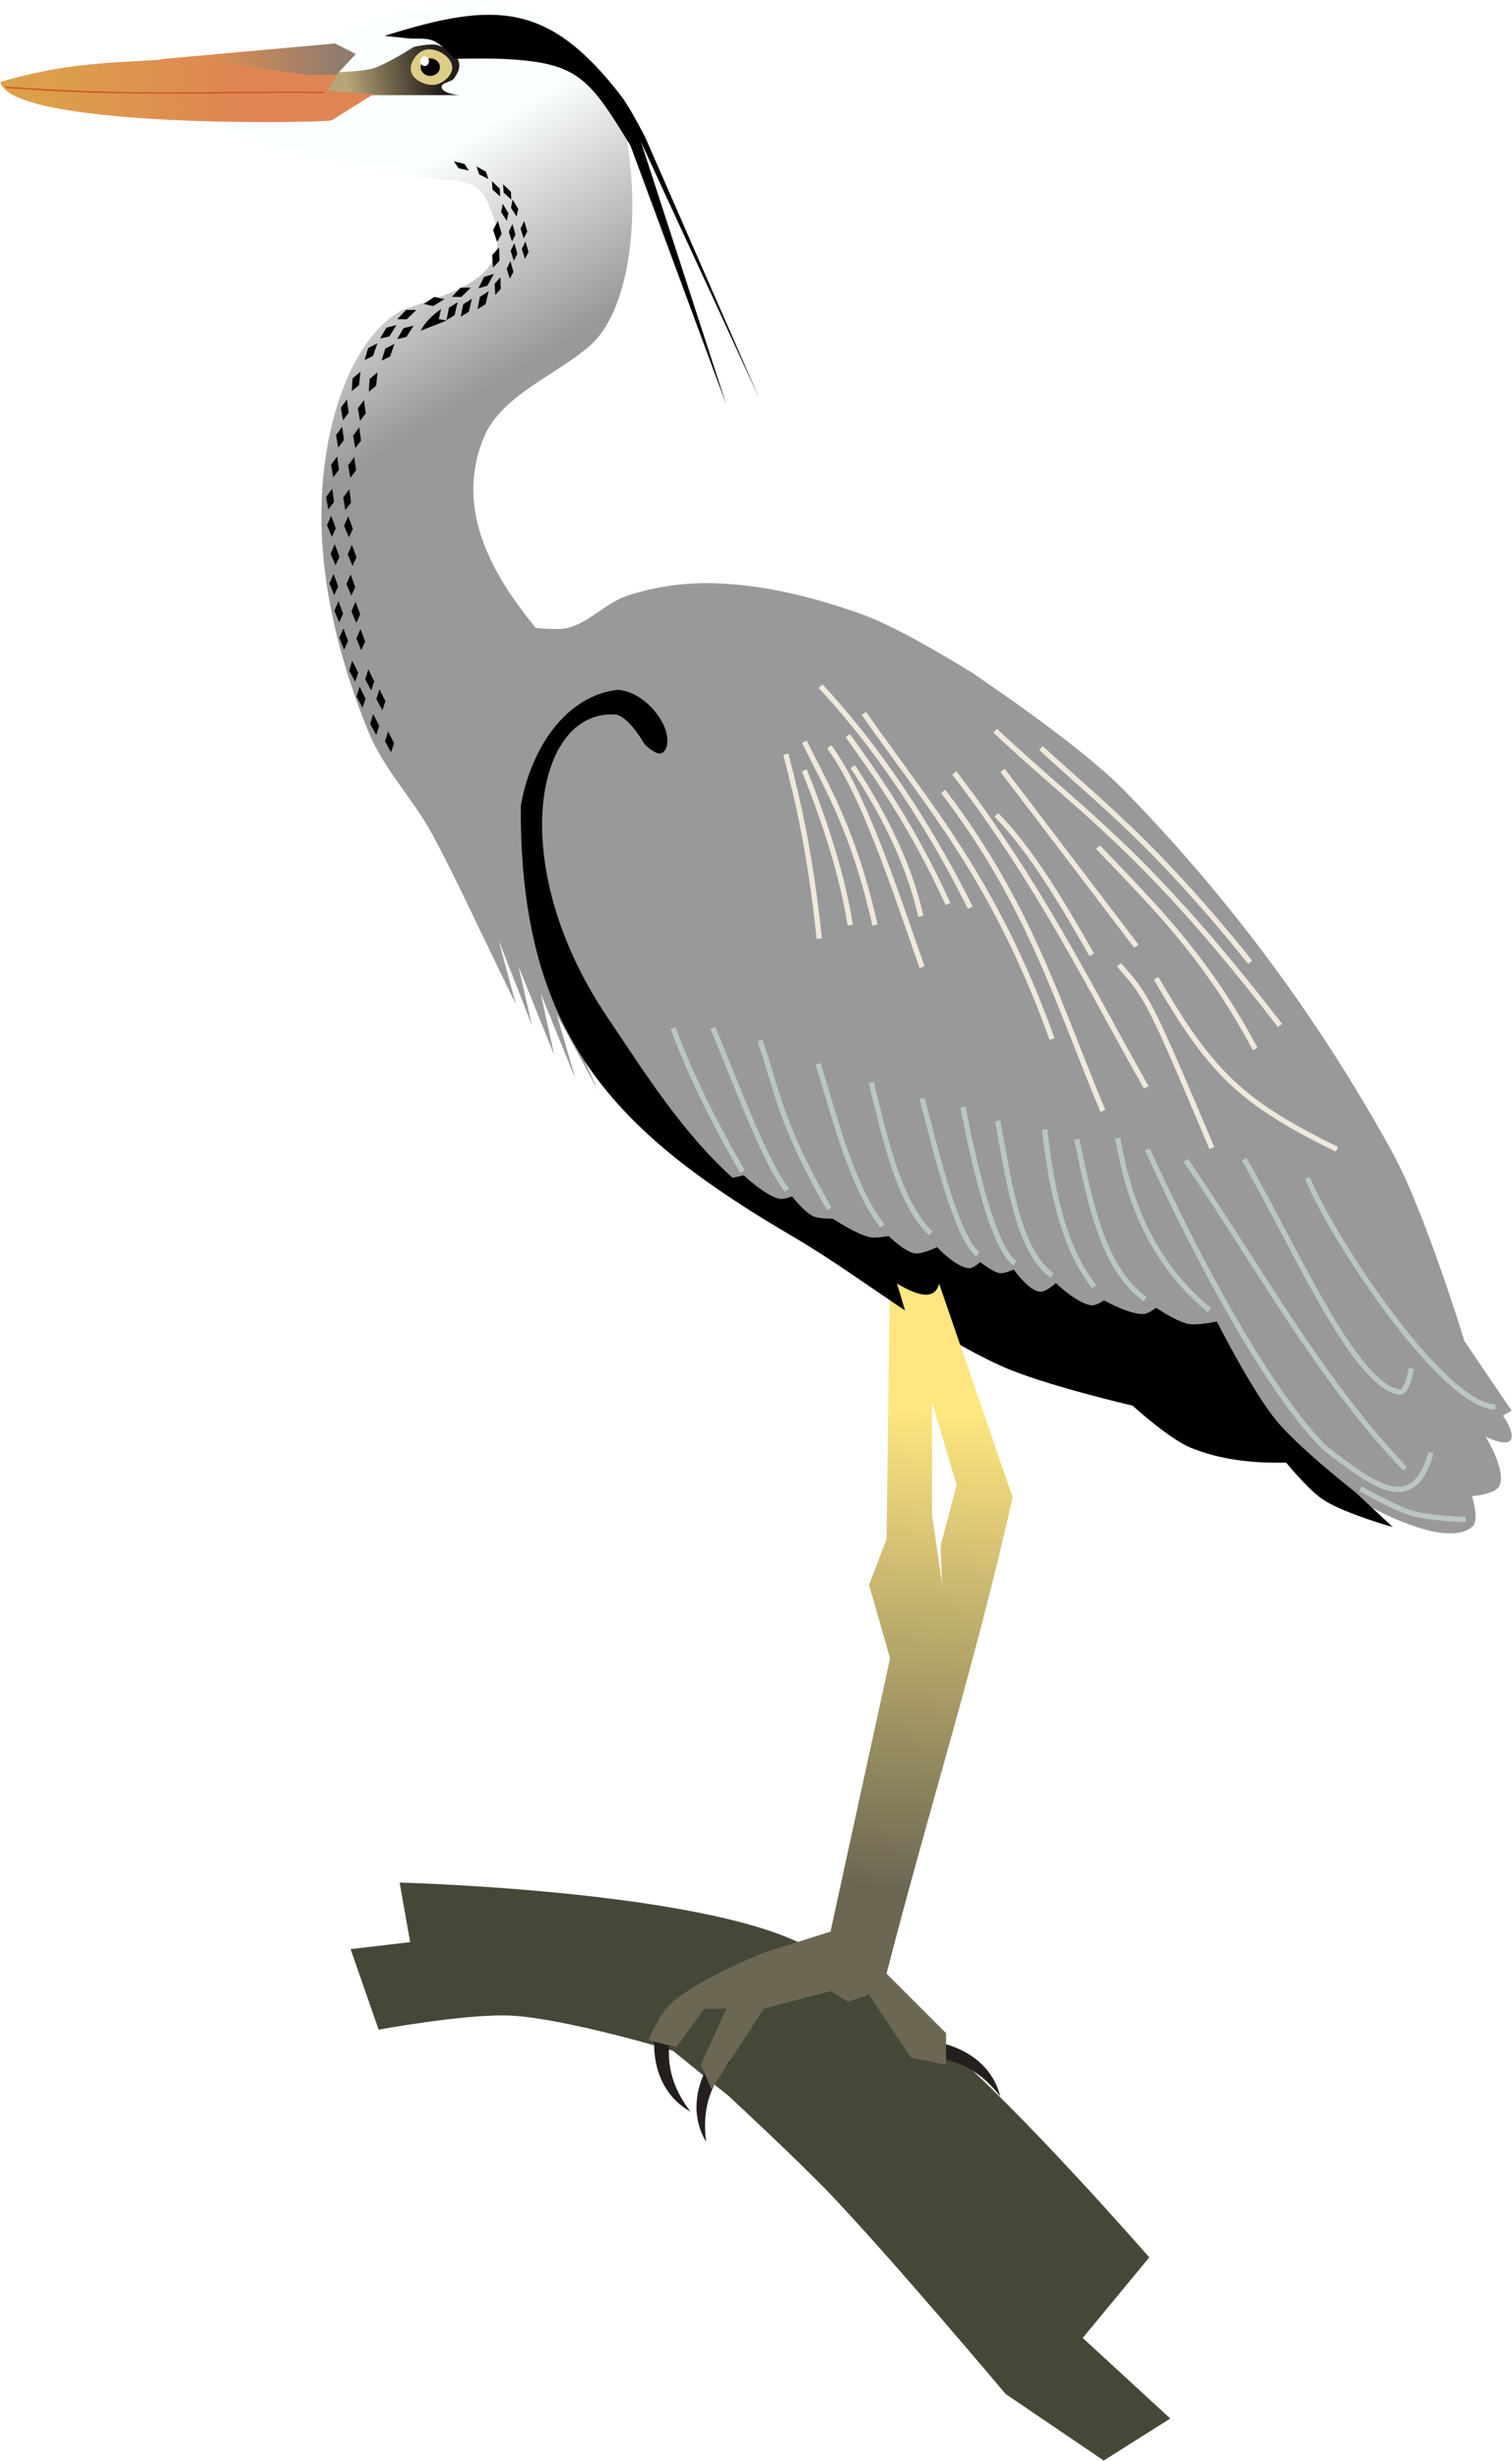 <?xml version="1.0" encoding="UTF-8" standalone="no"?>
<!-- Created with Inkscape (http://www.inkscape.org/) -->

<svg
   xmlns:dc="http://purl.org/dc/elements/1.1/"
   xmlns:cc="http://creativecommons.org/ns#"
   xmlns:rdf="http://www.w3.org/1999/02/22-rdf-syntax-ns#"
   xmlns:svg="http://www.w3.org/2000/svg"
   xmlns="http://www.w3.org/2000/svg"
   xmlns:xlink="http://www.w3.org/1999/xlink"
   xmlns:sodipodi="http://sodipodi.sourceforge.net/DTD/sodipodi-0.dtd"
   xmlns:inkscape="http://www.inkscape.org/namespaces/inkscape"
   width="287.536"
   height="467.949"
   id="svg2"
   version="1.1"
   inkscape:version="0.48.0 r9654"
   sodipodi:docname="Grey Heron.svg">
  <defs
     id="defs4">
    <linearGradient
       id="linearGradient6815"
       inkscape:collect="always">
      <stop
         id="stop6817"
         offset="0"
         style="stop-color:#6c6753;stop-opacity:1;" />
      <stop
         id="stop6819"
         offset="1"
         style="stop-color:#ffe680;stop-opacity:1" />
    </linearGradient>
    <linearGradient
       inkscape:collect="always"
       id="linearGradient6805">
      <stop
         style="stop-color:#6c6753;stop-opacity:1;"
         offset="0"
         id="stop6807" />
      <stop
         style="stop-color:#ffe680;stop-opacity:1"
         offset="1"
         id="stop6809" />
    </linearGradient>
    <linearGradient
       inkscape:collect="always"
       id="linearGradient4755">
      <stop
         style="stop-color:#fbfffe;stop-opacity:1;"
         offset="0"
         id="stop4757" />
      <stop
         style="stop-color:#999999;stop-opacity:1"
         offset="1"
         id="stop4759" />
    </linearGradient>
    <linearGradient
       inkscape:collect="always"
       id="linearGradient3810">
      <stop
         style="stop-color:#b7a577;stop-opacity:1;"
         offset="0"
         id="stop3812" />
      <stop
         style="stop-color:#241f1c;stop-opacity:1"
         offset="1"
         id="stop3814" />
    </linearGradient>
    <linearGradient
       inkscape:collect="always"
       id="linearGradient3784">
      <stop
         style="stop-color:#917c6f;stop-opacity:1;"
         offset="0"
         id="stop3786" />
      <stop
         style="stop-color:#de8e50;stop-opacity:1"
         offset="1"
         id="stop3788" />
    </linearGradient>
    <linearGradient
       inkscape:collect="always"
       id="linearGradient3776">
      <stop
         style="stop-color:#dc9f4a;stop-opacity:1;"
         offset="0"
         id="stop3778" />
      <stop
         style="stop-color:#df8553;stop-opacity:1"
         offset="1"
         id="stop3780" />
    </linearGradient>
    <linearGradient
       inkscape:collect="always"
       xlink:href="#linearGradient3776"
       id="linearGradient3782"
       x1="227.822"
       y1="406.866"
       x2="264.96"
       y2="408.032"
       gradientUnits="userSpaceOnUse" />
    <linearGradient
       inkscape:collect="always"
       xlink:href="#linearGradient3784"
       id="linearGradient3790"
       x1="283.112"
       y1="402.37"
       x2="258.465"
       y2="405.701"
       gradientUnits="userSpaceOnUse" />
    <filter
       inkscape:collect="always"
       id="filter3796"
       x="-0.012"
       width="1.024"
       y="-0.676"
       height="2.351"
       color-interpolation-filters="sRGB">
      <feGaussianBlur
         inkscape:collect="always"
         stdDeviation="0.309"
         id="feGaussianBlur3798" />
    </filter>
    <linearGradient
       inkscape:collect="always"
       xlink:href="#linearGradient3810"
       id="linearGradient3816"
       x1="284.444"
       y1="407.366"
       x2="301.431"
       y2="404.868"
       gradientUnits="userSpaceOnUse" />
    <linearGradient
       inkscape:collect="always"
       xlink:href="#linearGradient4755"
       id="linearGradient4761"
       x1="315.087"
       y1="412.862"
       x2="337.07"
       y2="448.834"
       gradientUnits="userSpaceOnUse" />
    <filter
       inkscape:collect="always"
       id="filter5779"
       x="-1.092"
       width="3.184"
       y="-0.198"
       height="1.396"
       color-interpolation-filters="sRGB">
      <feGaussianBlur
         inkscape:collect="always"
         stdDeviation="2.893"
         id="feGaussianBlur5781" />
    </filter>
    <filter
       inkscape:collect="always"
       id="filter6415"
       x="-0.15"
       width="1.3"
       y="-0.509"
       height="2.019"
       color-interpolation-filters="sRGB">
      <feGaussianBlur
         inkscape:collect="always"
         stdDeviation="1.249"
         id="feGaussianBlur6417" />
    </filter>
    <filter
       inkscape:collect="always"
       id="filter6419"
       color-interpolation-filters="sRGB">
      <feGaussianBlur
         inkscape:collect="always"
         stdDeviation="1.249"
         id="feGaussianBlur6421" />
    </filter>
    <filter
       inkscape:collect="always"
       id="filter6423"
       color-interpolation-filters="sRGB">
      <feGaussianBlur
         inkscape:collect="always"
         stdDeviation="1.249"
         id="feGaussianBlur6425" />
    </filter>
    <filter
       inkscape:collect="always"
       id="filter6427"
       color-interpolation-filters="sRGB">
      <feGaussianBlur
         inkscape:collect="always"
         stdDeviation="1.249"
         id="feGaussianBlur6429" />
    </filter>
    <filter
       inkscape:collect="always"
       id="filter6431"
       color-interpolation-filters="sRGB">
      <feGaussianBlur
         inkscape:collect="always"
         stdDeviation="1.249"
         id="feGaussianBlur6433" />
    </filter>
    <filter
       inkscape:collect="always"
       id="filter6435"
       x="-0.172"
       width="1.344"
       y="-0.092"
       height="1.183"
       color-interpolation-filters="sRGB">
      <feGaussianBlur
         inkscape:collect="always"
         stdDeviation="1.249"
         id="feGaussianBlur6437" />
    </filter>
    <filter
       inkscape:collect="always"
       id="filter6439"
       x="-0.231"
       width="1.463"
       y="-0.099"
       height="1.197"
       color-interpolation-filters="sRGB">
      <feGaussianBlur
         inkscape:collect="always"
         stdDeviation="1.249"
         id="feGaussianBlur6441" />
    </filter>
    <filter
       inkscape:collect="always"
       id="filter6443"
       x="-0.318"
       width="1.637"
       y="-0.1"
       height="1.201"
       color-interpolation-filters="sRGB">
      <feGaussianBlur
         inkscape:collect="always"
         stdDeviation="1.249"
         id="feGaussianBlur6445" />
    </filter>
    <filter
       inkscape:collect="always"
       id="filter6447"
       x="-0.289"
       width="1.579"
       y="-0.102"
       height="1.204"
       color-interpolation-filters="sRGB">
      <feGaussianBlur
         inkscape:collect="always"
         stdDeviation="1.249"
         id="feGaussianBlur6449" />
    </filter>
    <filter
       inkscape:collect="always"
       id="filter6451"
       x="-0.303"
       width="1.606"
       y="-0.101"
       height="1.202"
       color-interpolation-filters="sRGB">
      <feGaussianBlur
         inkscape:collect="always"
         stdDeviation="1.249"
         id="feGaussianBlur6453" />
    </filter>
    <filter
       inkscape:collect="always"
       id="filter6455"
       x="-0.283"
       width="1.566"
       y="-0.101"
       height="1.202"
       color-interpolation-filters="sRGB">
      <feGaussianBlur
         inkscape:collect="always"
         stdDeviation="1.249"
         id="feGaussianBlur6457" />
    </filter>
    <filter
       inkscape:collect="always"
       id="filter6459"
       x="-0.265"
       width="1.531"
       y="-0.104"
       height="1.209"
       color-interpolation-filters="sRGB">
      <feGaussianBlur
         inkscape:collect="always"
         stdDeviation="1.249"
         id="feGaussianBlur6461" />
    </filter>
    <filter
       inkscape:collect="always"
       id="filter6463"
       x="-0.245"
       width="1.49"
       y="-0.097"
       height="1.194"
       color-interpolation-filters="sRGB">
      <feGaussianBlur
         inkscape:collect="always"
         stdDeviation="1.249"
         id="feGaussianBlur6465" />
    </filter>
    <filter
       inkscape:collect="always"
       id="filter6467"
       x="-0.227"
       width="1.455"
       y="-0.094"
       height="1.187"
       color-interpolation-filters="sRGB">
      <feGaussianBlur
         inkscape:collect="always"
         stdDeviation="1.249"
         id="feGaussianBlur6469" />
    </filter>
    <filter
       inkscape:collect="always"
       id="filter6471"
       x="-0.212"
       width="1.424"
       y="-0.097"
       height="1.194"
       color-interpolation-filters="sRGB">
      <feGaussianBlur
         inkscape:collect="always"
         stdDeviation="1.249"
         id="feGaussianBlur6473" />
    </filter>
    <filter
       inkscape:collect="always"
       id="filter6475"
       x="-0.227"
       width="1.455"
       y="-0.11"
       height="1.22"
       color-interpolation-filters="sRGB">
      <feGaussianBlur
         inkscape:collect="always"
         stdDeviation="1.249"
         id="feGaussianBlur6477" />
    </filter>
    <filter
       inkscape:collect="always"
       id="filter6735"
       color-interpolation-filters="sRGB">
      <feGaussianBlur
         inkscape:collect="always"
         stdDeviation="1.231"
         id="feGaussianBlur6737" />
    </filter>
    <filter
       inkscape:collect="always"
       id="filter6739"
       x="-0.116"
       width="1.232"
       y="-0.088"
       height="1.177"
       color-interpolation-filters="sRGB">
      <feGaussianBlur
         inkscape:collect="always"
         stdDeviation="1.231"
         id="feGaussianBlur6741" />
    </filter>
    <filter
       inkscape:collect="always"
       id="filter6743"
       color-interpolation-filters="sRGB">
      <feGaussianBlur
         inkscape:collect="always"
         stdDeviation="1.231"
         id="feGaussianBlur6745" />
    </filter>
    <filter
       inkscape:collect="always"
       id="filter6747"
       color-interpolation-filters="sRGB">
      <feGaussianBlur
         inkscape:collect="always"
         stdDeviation="1.231"
         id="feGaussianBlur6749" />
    </filter>
    <filter
       inkscape:collect="always"
       id="filter6751"
       color-interpolation-filters="sRGB">
      <feGaussianBlur
         inkscape:collect="always"
         stdDeviation="1.231"
         id="feGaussianBlur6753" />
    </filter>
    <filter
       inkscape:collect="always"
       id="filter6755"
       x="-0.167"
       width="1.334"
       y="-0.085"
       height="1.169"
       color-interpolation-filters="sRGB">
      <feGaussianBlur
         inkscape:collect="always"
         stdDeviation="1.231"
         id="feGaussianBlur6757" />
    </filter>
    <filter
       inkscape:collect="always"
       id="filter6759"
       x="-0.163"
       width="1.326"
       y="-0.111"
       height="1.222"
       color-interpolation-filters="sRGB">
      <feGaussianBlur
         inkscape:collect="always"
         stdDeviation="1.231"
         id="feGaussianBlur6761" />
    </filter>
    <filter
       inkscape:collect="always"
       id="filter6763"
       color-interpolation-filters="sRGB">
      <feGaussianBlur
         inkscape:collect="always"
         stdDeviation="1.231"
         id="feGaussianBlur6765" />
    </filter>
    <filter
       inkscape:collect="always"
       id="filter6767"
       color-interpolation-filters="sRGB">
      <feGaussianBlur
         inkscape:collect="always"
         stdDeviation="1.231"
         id="feGaussianBlur6769" />
    </filter>
    <filter
       inkscape:collect="always"
       id="filter6771"
       color-interpolation-filters="sRGB">
      <feGaussianBlur
         inkscape:collect="always"
         stdDeviation="1.231"
         id="feGaussianBlur6773" />
    </filter>
    <filter
       inkscape:collect="always"
       id="filter6775"
       x="-0.104"
       width="1.207"
       y="-0.07"
       height="1.14"
       color-interpolation-filters="sRGB">
      <feGaussianBlur
         inkscape:collect="always"
         stdDeviation="1.231"
         id="feGaussianBlur6777" />
    </filter>
    <filter
       inkscape:collect="always"
       id="filter6779"
       x="-0.155"
       width="1.31"
       y="-0.092"
       height="1.184"
       color-interpolation-filters="sRGB">
      <feGaussianBlur
         inkscape:collect="always"
         stdDeviation="1.231"
         id="feGaussianBlur6781" />
    </filter>
    <filter
       inkscape:collect="always"
       id="filter6783"
       x="-0.228"
       width="1.456"
       y="-0.104"
       height="1.207"
       color-interpolation-filters="sRGB">
      <feGaussianBlur
         inkscape:collect="always"
         stdDeviation="1.231"
         id="feGaussianBlur6785" />
    </filter>
    <filter
       inkscape:collect="always"
       id="filter6787"
       x="-0.167"
       width="1.334"
       y="-0.07"
       height="1.141"
       color-interpolation-filters="sRGB">
      <feGaussianBlur
         inkscape:collect="always"
         stdDeviation="1.231"
         id="feGaussianBlur6789" />
    </filter>
    <filter
       inkscape:collect="always"
       id="filter6791"
       x="-0.22"
       width="1.44"
       y="-0.085"
       height="1.169"
       color-interpolation-filters="sRGB">
      <feGaussianBlur
         inkscape:collect="always"
         stdDeviation="1.231"
         id="feGaussianBlur6793" />
    </filter>
    <filter
       inkscape:collect="always"
       id="filter6795"
       x="-0.339"
       width="1.678"
       y="-0.1"
       height="1.201"
       color-interpolation-filters="sRGB">
      <feGaussianBlur
         inkscape:collect="always"
         stdDeviation="1.231"
         id="feGaussianBlur6797" />
    </filter>
    <linearGradient
       inkscape:collect="always"
       xlink:href="#linearGradient6805"
       id="linearGradient6811"
       x1="385.033"
       y1="749.932"
       x2="393.026"
       y2="659.336"
       gradientUnits="userSpaceOnUse" />
    <linearGradient
       inkscape:collect="always"
       xlink:href="#linearGradient6815"
       id="linearGradient6813"
       x1="385.033"
       y1="749.932"
       x2="393.026"
       y2="659.336"
       gradientUnits="userSpaceOnUse" />
    <linearGradient
       inkscape:collect="always"
       xlink:href="#linearGradient6805"
       id="linearGradient6963"
       gradientUnits="userSpaceOnUse"
       x1="385.033"
       y1="749.932"
       x2="393.026"
       y2="659.336" />
    <linearGradient
       inkscape:collect="always"
       xlink:href="#linearGradient4755"
       id="linearGradient6965"
       gradientUnits="userSpaceOnUse"
       x1="315.087"
       y1="412.862"
       x2="337.07"
       y2="448.834" />
    <linearGradient
       inkscape:collect="always"
       xlink:href="#linearGradient3810"
       id="linearGradient6967"
       gradientUnits="userSpaceOnUse"
       x1="284.444"
       y1="407.366"
       x2="301.431"
       y2="404.868" />
    <linearGradient
       inkscape:collect="always"
       xlink:href="#linearGradient3784"
       id="linearGradient6969"
       gradientUnits="userSpaceOnUse"
       x1="283.112"
       y1="402.37"
       x2="258.465"
       y2="405.701" />
    <linearGradient
       inkscape:collect="always"
       xlink:href="#linearGradient3776"
       id="linearGradient6971"
       gradientUnits="userSpaceOnUse"
       x1="227.822"
       y1="406.866"
       x2="264.96"
       y2="408.032" />
    <linearGradient
       inkscape:collect="always"
       xlink:href="#linearGradient6815"
       id="linearGradient6973"
       gradientUnits="userSpaceOnUse"
       x1="385.033"
       y1="749.932"
       x2="393.026"
       y2="659.336" />
  </defs>
  <sodipodi:namedview
     id="base"
     pagecolor="#ffffff"
     bordercolor="#666666"
     borderopacity="1.0"
     inkscape:pageopacity="0.0"
     inkscape:pageshadow="2"
     inkscape:zoom="0.8048275"
     inkscape:cx="178.80628"
     inkscape:cy="161.88325"
     inkscape:document-units="px"
     inkscape:current-layer="layer1"
     showgrid="false"
     inkscape:window-width="1366"
     inkscape:window-height="718"
     inkscape:window-x="-8"
     inkscape:window-y="-8"
     inkscape:window-maximized="1"
     fit-margin-top="0"
     fit-margin-left="0"
     fit-margin-right="0"
     fit-margin-bottom="0" />
  <g
     inkscape:label="Layer 1"
     inkscape:groupmode="layer"
     id="layer1"
     transform="translate(-210.832,-421.09)">
    <g
       id="g6859"
       transform="translate(-7.605,29.82)"
       inkscape:export-filename="C:\Users\mr mahes\Desktop\Grey Heron.png"
       inkscape:export-xdpi="313.00394"
       inkscape:export-ydpi="313.00394">
      <path
         sodipodi:nodetypes="csscccccsccscccc"
         inkscape:connector-curvature="0"
         id="path6803"
         d="m 294.437,749.266 c 0,0 49.787,1.274 72.61,9.992 11.506,4.395 21.202,12.739 30.643,20.651 14.443,12.104 39.303,40.635 39.303,40.635 l -12.657,15.321 16.654,15.321 -12.657,7.994 -18.652,-12.657 c 0,0 -21.69,-25.784 -33.307,-37.97 -6.176,-6.479 -19.318,-18.652 -19.318,-18.652 l -10.658,-8.66 c 0,0 -20.205,-6.091 -30.643,-6.661 -8.472,-0.463 -25.314,2.665 -25.314,2.665 l -5.329,-15.321 11.324,-1.332 z"
         style="fill:#454837;stroke:#000000;stroke-width:0;stroke-linecap:butt;stroke-linejoin:miter;stroke-miterlimit:4;stroke-opacity:1;stroke-dasharray:none" />
      <path
         sodipodi:nodetypes="cccc"
         inkscape:connector-curvature="0"
         id="path6821"
         d="m 342.915,778.219 c -0.501,5.073 1.068,11.408 6.83,14.602 -3.527,-4.594 -5.026,-9.695 -3.533,-15.544 z"
         style="fill:#241f1c;stroke:#000000;stroke-width:0;stroke-linecap:butt;stroke-linejoin:miter;stroke-miterlimit:4;stroke-opacity:1;stroke-dasharray:none" />
      <path
         sodipodi:nodetypes="cccc"
         inkscape:connector-curvature="0"
         id="path6821-3"
         d="m 354.11,782.5 c -2.971,4.142 -4.779,10.414 -1.386,16.061 -0.757,-5.742 0.495,-10.909 4.713,-15.228 z"
         style="fill:#241f1c;stroke:#000000;stroke-width:0;stroke-linecap:butt;stroke-linejoin:miter;stroke-miterlimit:4;stroke-opacity:1;stroke-dasharray:none" />
      <path
         sodipodi:nodetypes="cccc"
         inkscape:connector-curvature="0"
         id="path6821-35"
         d="m 396.319,779.562 c 5.03,0.829 10.743,3.984 12.337,10.377 -3.525,-4.595 -8.064,-7.364 -14.1,-7.436 z"
         style="fill:#241f1c;stroke:#000000;stroke-width:0;stroke-linecap:butt;stroke-linejoin:miter;stroke-miterlimit:4;stroke-opacity:1;stroke-dasharray:none" />
      <path
         sodipodi:nodetypes="ccccccccsccccccc"
         inkscape:connector-curvature="0"
         id="path6801"
         d="m 395.691,633.356 0,45.964 3.331,23.315 -13.323,59.287 -26.646,11.324 -6.661,0 -5.329,7.328 -5.329,-1.332 c 0,0 2.109,-4.862 3.963,-6.661 4.93,-4.782 18.019,-9.992 18.019,-9.992 l 12.657,-3.997 11.324,-51.959 -3.997,-13.989 3.331,-8.66 0.666,-51.959 z"
         style="fill:url(#linearGradient6963);fill-opacity:1;stroke:#000000;stroke-width:0;stroke-linecap:butt;stroke-linejoin:miter;stroke-miterlimit:4;stroke-opacity:1;stroke-dasharray:none" />
      <path
         sodipodi:nodetypes="csssccccsssscsscccscscscccccccccccccccsscccccc"
         inkscape:connector-curvature="0"
         id="path4753"
         d="m 280.267,399.506 c 0,0 4.542,-2.898 7.066,-3.768 7.686,-2.653 15.935,-5.075 24.023,-4.239 5.046,0.521 10.112,2.556 14.131,5.652 4.801,3.699 10.834,14.602 10.834,14.602 4.383,16.355 2.766,37.715 -5.652,45.22 -6.475,5.636 -15.75,8.909 -19.784,16.486 -6.501,14.147 1.161,27.099 9.421,37.212 0,0 4.145,0.501 6.123,0 4.154,-1.053 7.233,-4.787 11.305,-6.123 5.422,-1.78 11.255,-2.57 16.957,-2.355 9.632,0.363 19.215,2.798 28.262,6.123 7.186,2.642 20.255,10.834 20.255,10.834 0,0 20.263,13.511 28.733,22.139 20.129,20.504 37.535,44.044 51.343,69.242 6.138,11.201 13.66,35.799 13.66,35.799 l 8.95,13.189 -1.649,0.942 c 0,0 2.487,3.472 1.413,4.71 -1.04,1.2 -4.71,-0.707 -4.71,-0.707 0,0 4.085,6.527 2.591,9.421 -0.843,1.633 -5.181,1.884 -5.181,1.884 0,0 1.525,4.652 0,5.888 -5.299,4.295 -20.019,-4.239 -20.019,-4.239 l -54.64,-35.563 -62.412,-21.668 -12.482,-9.656 -24.494,-29.44 7.772,17.428 -7.772,-14.367 3.533,12.247 -6.595,-16.251 2.591,11.776 -6.83,-16.957 2.591,11.305 -6.359,-16.251 3.297,12.247 -7.066,-14.602 c 0,0 -5.836,-12.399 -9.185,-18.37 -3.623,-6.46 -8.982,-11.982 -11.776,-18.841 -5.274,-12.949 -8.935,-26.998 -8.95,-40.98 -0.018,-19.425 6.858,-34.955 15.544,-39.332 13.2,-4.349 22.601,-7.439 15.544,-21.432 -2.544,-4.001 -7.488,-2.89 -11.069,-3.533 -14.786,-2.89 -32.608,-4.447 -43.571,-12.011 z"
         style="fill:url(#linearGradient6965);fill-opacity:1;stroke:#000000;stroke-width:0;stroke-linecap:butt;stroke-linejoin:miter;stroke-miterlimit:4;stroke-opacity:1;stroke-dasharray:none" />
      <path
         sodipodi:nodetypes="cscccscccc"
         inkscape:connector-curvature="0"
         id="path3800"
         d="m 281.114,405.035 c 0,0 6.149,-0.046 8.493,-0.833 2.684,-0.901 7.494,-3.997 7.494,-3.997 0,0 3.169,-0.778 4.663,-0.333 3.347,1.316 5.348,3.224 2.998,6.328 -0.579,0.759 -2.426,0.715 -2.332,1.665 0.12,1.212 3.331,1.499 3.331,1.499 l -20.984,0 -6.995,-0.167 z"
         style="fill:url(#linearGradient6967);fill-opacity:1;stroke:#000000;stroke-width:0;stroke-linecap:butt;stroke-linejoin:miter;stroke-miterlimit:4;stroke-opacity:1;stroke-dasharray:none" />
      <path
         sodipodi:nodetypes="cccccc"
         inkscape:connector-curvature="0"
         id="path3000"
         d="m 248.806,402.537 33.307,-2.998 3.997,1.998 -4.663,4.996 -16.654,-1.332 z"
         style="fill:url(#linearGradient6969);fill-opacity:1;stroke:#000000;stroke-width:0;stroke-linecap:butt;stroke-linejoin:miter;stroke-miterlimit:4;stroke-opacity:1;stroke-dasharray:none" />
      <path
         sodipodi:nodetypes="cccccccc"
         inkscape:connector-curvature="0"
         id="path2996"
         d="m 218.496,406.866 c 14.682,-4.357 24.145,-3.495 35.639,-4.663 l 22.649,3.331 5.662,0 -1.665,2.998 8.66,0.666 -7.994,4.996 c -6.376,0.602 -60.988,1.146 -62.951,-7.328 z"
         style="fill:url(#linearGradient6971);fill-opacity:1;stroke:#000000;stroke-width:0;stroke-linecap:butt;stroke-linejoin:miter;stroke-miterlimit:4;stroke-opacity:1;stroke-dasharray:none" />
      <path
         sodipodi:nodetypes="cc"
         inkscape:connector-curvature="0"
         id="path2998"
         d="m 219.495,407.866 c 24.806,1.866 40.575,0.72 60.619,0.999"
         style="fill:none;stroke:#cc5422;stroke-width:0.25;stroke-linecap:butt;stroke-linejoin:miter;stroke-miterlimit:4;stroke-opacity:1;stroke-dasharray:none;filter:url(#filter3796)" />
      <path
         sodipodi:nodetypes="sssss"
         inkscape:connector-curvature="0"
         id="path3002"
         d="m 296.602,404.868 c -0.4,-1.63 1.188,-3.823 2.831,-4.163 1.93,-0.4 4.73,1.211 4.996,3.164 0.212,1.558 -1.615,3.229 -3.164,3.497 -1.737,0.301 -4.242,-0.786 -4.663,-2.498 z"
         style="fill:#decd87;stroke:#000000;stroke-width:0;stroke-linecap:butt;stroke-linejoin:miter;stroke-miterlimit:4;stroke-opacity:1;stroke-dasharray:none" />
      <path
         sodipodi:open="true"
         sodipodi:end="7.5111276"
         sodipodi:start="1.2876467"
         d="m 300.777,405.634 c -0.971,0.257 -1.988,-0.251 -2.271,-1.134 -0.283,-0.883 0.276,-1.807 1.247,-2.064 0.971,-0.257 1.988,0.251 2.271,1.134 0.271,0.846 -0.23,1.737 -1.143,2.034"
         sodipodi:ry="1.6653656"
         sodipodi:rx="1.8319021"
         sodipodi:cy="404.03534"
         sodipodi:cx="300.26541"
         id="path3004"
         style="fill:#000000;fill-opacity:1;fill-rule:nonzero;stroke:#8ff770;stroke-width:0;stroke-miterlimit:4;stroke-opacity:1;stroke-dasharray:none;stroke-dashoffset:0"
         sodipodi:type="arc" />
      <path
         transform="matrix(0.769,0,0,0.917,85.38,49.357)"
         sodipodi:open="true"
         sodipodi:end="7.5111276"
         sodipodi:start="1.2876467"
         d="m 278.335,386.509 c -0.574,0.154 -1.175,-0.15 -1.342,-0.68 -0.167,-0.53 0.163,-1.084 0.737,-1.239 0.574,-0.154 1.175,0.15 1.342,0.68 0.16,0.508 -0.136,1.042 -0.675,1.22"
         sodipodi:ry="0.99921936"
         sodipodi:rx="1.0824876"
         sodipodi:cy="385.5498"
         sodipodi:cx="278.03278"
         id="path3006"
         style="fill:#ffffff;fill-opacity:1;fill-rule:nonzero;stroke:#8ff770;stroke-width:0;stroke-miterlimit:4;stroke-opacity:1;stroke-dasharray:none;stroke-dashoffset:0"
         sodipodi:type="arc" />
      <path
         sodipodi:nodetypes="cccccccccssc"
         inkscape:connector-curvature="0"
         id="path3818"
         d="m 291.572,398.092 c 21.064,-6.645 31.207,-6.422 44.984,11.423 1.835,2.427 4.593,7.89 4.593,7.89 l 21.668,49.577 -22.492,-48.752 16.251,50.048 -18.253,-49.341 c -8.092,-13.17 -10.038,-15.852 -24.847,-16.486 -2.863,-0.111 -8.596,0 -8.596,0 0,0 -2.389,-2.729 -4.004,-3.415 -1.488,-0.632 -3.219,-0.308 -4.828,-0.471 -1.492,-0.151 -4.475,-0.471 -4.475,-0.471 z"
         style="fill:#000000;stroke:#000000;stroke-width:0;stroke-linecap:butt;stroke-linejoin:miter;stroke-miterlimit:4;stroke-opacity:1;stroke-dasharray:none" />
      <path
         sodipodi:nodetypes="ccccc"
         inkscape:connector-curvature="0"
         id="path3820"
         d="m 302.309,450.031 -0.431,1.944 1.507,0.243 -4.952,1.944 c 0.961,-1.811 2.32,-2.99 3.876,-4.131 z"
         style="fill:#000000;stroke:#000000;stroke-width:0;stroke-linecap:butt;stroke-linejoin:miter;stroke-miterlimit:4;stroke-opacity:1;stroke-dasharray:none" />
      <path
         sodipodi:nodetypes="ccccc"
         inkscape:connector-curvature="0"
         id="path3822"
         d="m 303.819,449.789 1.649,-1.06 -0.589,2.473 -1.531,0.942 z"
         style="fill:#000000;stroke:#000000;stroke-width:0;stroke-linecap:butt;stroke-linejoin:miter;stroke-miterlimit:4;stroke-opacity:1;stroke-dasharray:none" />
      <path
         sodipodi:nodetypes="ccccc"
         inkscape:connector-curvature="0"
         id="path3822-1"
         d="m 306.527,449.141 1.649,-1.06 -0.589,2.473 -1.531,0.942 z"
         style="fill:#000000;stroke:#000000;stroke-width:0;stroke-linecap:butt;stroke-linejoin:miter;stroke-miterlimit:4;stroke-opacity:1;stroke-dasharray:none" />
      <path
         sodipodi:nodetypes="ccccc"
         inkscape:connector-curvature="0"
         id="path3822-4"
         d="m 309.707,447.728 1.649,-1.06 -0.589,2.473 -1.531,0.942 z"
         style="fill:#000000;stroke:#000000;stroke-width:0;stroke-linecap:butt;stroke-linejoin:miter;stroke-miterlimit:4;stroke-opacity:1;stroke-dasharray:none" />
      <path
         sodipodi:nodetypes="ccccc"
         inkscape:connector-curvature="0"
         id="path3822-43"
         d="m 312.503,445.252 1.095,-1.273 0.059,2.23 -1.026,1.146 z"
         style="fill:#000000;stroke:#000000;stroke-width:0;stroke-linecap:butt;stroke-linejoin:miter;stroke-miterlimit:4;stroke-opacity:1;stroke-dasharray:none" />
      <path
         sodipodi:nodetypes="ccccc"
         inkscape:connector-curvature="0"
         id="path3822-43-0"
         d="m 314.801,442.375 0.703,-1.436 0.569,2.008 -0.669,1.303 z"
         style="fill:#000000;stroke:#000000;stroke-width:0;stroke-linecap:butt;stroke-linejoin:miter;stroke-miterlimit:4;stroke-opacity:1;stroke-dasharray:none" />
      <path
         sodipodi:nodetypes="ccccc"
         inkscape:connector-curvature="0"
         id="path3822-43-0-6"
         d="m 315.548,438.971 0.703,-1.436 0.569,2.008 -0.669,1.303 z"
         style="fill:#000000;stroke:#000000;stroke-width:0;stroke-linecap:butt;stroke-linejoin:miter;stroke-miterlimit:4;stroke-opacity:1;stroke-dasharray:none" />
      <path
         sodipodi:nodetypes="ccccc"
         inkscape:connector-curvature="0"
         id="path3822-43-0-63"
         d="m 315.194,435.32 0.703,-1.436 0.569,2.008 -0.669,1.303 z"
         style="fill:#000000;stroke:#000000;stroke-width:0;stroke-linecap:butt;stroke-linejoin:miter;stroke-miterlimit:4;stroke-opacity:1;stroke-dasharray:none" />
      <path
         sodipodi:nodetypes="ccccc"
         inkscape:connector-curvature="0"
         id="path3822-43-0-3"
         d="m 313.746,431.606 0.307,-1.569 1.069,1.792 -0.309,1.432 z"
         style="fill:#000000;stroke:#000000;stroke-width:0;stroke-linecap:butt;stroke-linejoin:miter;stroke-miterlimit:4;stroke-opacity:1;stroke-dasharray:none" />
      <path
         sodipodi:nodetypes="ccccc"
         inkscape:connector-curvature="0"
         id="path3822-43-0-3-7"
         d="m 312.093,427.315 -0.109,-1.595 1.496,1.454 0.072,1.463 z"
         style="fill:#000000;stroke:#000000;stroke-width:0;stroke-linecap:butt;stroke-linejoin:miter;stroke-miterlimit:4;stroke-opacity:1;stroke-dasharray:none" />
      <path
         sodipodi:nodetypes="ccccc"
         inkscape:connector-curvature="0"
         id="path3822-43-0-3-3"
         d="m 309.56,424.423 -0.518,-1.512 1.822,1.018 0.449,1.394 z"
         style="fill:#000000;stroke:#000000;stroke-width:0;stroke-linecap:butt;stroke-linejoin:miter;stroke-miterlimit:4;stroke-opacity:1;stroke-dasharray:none" />
      <path
         sodipodi:nodetypes="ccccc"
         inkscape:connector-curvature="0"
         id="path3822-43-0-3-7-4"
         d="m 314.213,427.904 -0.109,-1.595 1.496,1.454 0.072,1.463 z"
         style="fill:#000000;stroke:#000000;stroke-width:0;stroke-linecap:butt;stroke-linejoin:miter;stroke-miterlimit:4;stroke-opacity:1;stroke-dasharray:none" />
      <path
         sodipodi:nodetypes="ccccc"
         inkscape:connector-curvature="0"
         id="path3822-43-0-3-6"
         d="m 315.613,430.786 0.307,-1.569 1.069,1.792 -0.309,1.432 z"
         style="fill:#000000;stroke:#000000;stroke-width:0;stroke-linecap:butt;stroke-linejoin:miter;stroke-miterlimit:4;stroke-opacity:1;stroke-dasharray:none" />
      <path
         sodipodi:nodetypes="ccccc"
         inkscape:connector-curvature="0"
         id="path3822-43-0-63-1"
         d="m 317.432,434.731 0.703,-1.436 0.569,2.008 -0.669,1.303 z"
         style="fill:#000000;stroke:#000000;stroke-width:0;stroke-linecap:butt;stroke-linejoin:miter;stroke-miterlimit:4;stroke-opacity:1;stroke-dasharray:none" />
      <path
         sodipodi:nodetypes="ccccc"
         inkscape:connector-curvature="0"
         id="path3822-43-0-6-3"
         d="m 317.667,438.617 0.703,-1.436 0.569,2.008 -0.669,1.303 z"
         style="fill:#000000;stroke:#000000;stroke-width:0;stroke-linecap:butt;stroke-linejoin:miter;stroke-miterlimit:4;stroke-opacity:1;stroke-dasharray:none" />
      <path
         sodipodi:nodetypes="ccccc"
         inkscape:connector-curvature="0"
         id="path3822-1-4"
         d="m 301.034,447.737 1.915,0.416 -2.165,1.332 -1.749,-0.416 z"
         style="fill:#000000;stroke:#000000;stroke-width:0;stroke-linecap:butt;stroke-linejoin:miter;stroke-miterlimit:4;stroke-opacity:1;stroke-dasharray:none" />
      <path
         sodipodi:nodetypes="ccccc"
         inkscape:connector-curvature="0"
         id="path3822-43-0-3-3-3"
         d="m 305.657,423.277 -0.892,-1.326 2.023,0.511 0.794,1.231 z"
         style="fill:#000000;stroke:#000000;stroke-width:0;stroke-linecap:butt;stroke-linejoin:miter;stroke-miterlimit:4;stroke-opacity:1;stroke-dasharray:none" />
      <path
         sodipodi:nodetypes="ccccc"
         inkscape:connector-curvature="0"
         id="path3822-1-4-2"
         d="m 306.021,445.983 1.96,-0.015 -1.819,1.776 -1.797,-0.022 z"
         style="fill:#000000;stroke:#000000;stroke-width:0;stroke-linecap:butt;stroke-linejoin:miter;stroke-miterlimit:4;stroke-opacity:1;stroke-dasharray:none" />
      <path
         sodipodi:nodetypes="ccccc"
         inkscape:connector-curvature="0"
         id="path3822-1-4-7"
         d="m 310.483,443.947 1.867,-0.597 -1.209,2.236 -1.723,0.514 z"
         style="fill:#000000;stroke:#000000;stroke-width:0;stroke-linecap:butt;stroke-linejoin:miter;stroke-miterlimit:4;stroke-opacity:1;stroke-dasharray:none" />
      <path
         sodipodi:nodetypes="ccccc"
         inkscape:connector-curvature="0"
         id="path3822-1-4-7-5"
         d="m 312.032,439.777 1.318,-1.45 0.071,2.541 -1.235,1.306 z"
         style="fill:#000000;stroke:#000000;stroke-width:0;stroke-linecap:butt;stroke-linejoin:miter;stroke-miterlimit:4;stroke-opacity:1;stroke-dasharray:none" />
      <path
         sodipodi:nodetypes="ccccc"
         inkscape:connector-curvature="0"
         id="path3822-1-4-7-5-0"
         d="m 312.209,435.021 0.898,-1.742 0.727,2.436 -0.855,1.581 z"
         style="fill:#000000;stroke:#000000;stroke-width:0;stroke-linecap:butt;stroke-linejoin:miter;stroke-miterlimit:4;stroke-opacity:1;stroke-dasharray:none" />
      <path
         sodipodi:nodetypes="ccccc"
         inkscape:connector-curvature="0"
         id="path3822-1-4-5"
         d="m 295.658,450.222 1.96,-0.015 -1.819,1.776 -1.797,-0.022 z"
         style="fill:#000000;stroke:#000000;stroke-width:0;stroke-linecap:butt;stroke-linejoin:miter;stroke-miterlimit:4;stroke-opacity:1;stroke-dasharray:none" />
      <path
         sodipodi:nodetypes="ccccc"
         inkscape:connector-curvature="0"
         id="path3822-1-4-5-2"
         d="m 291.93,453.567 1.903,-0.467 -1.36,2.148 -1.754,0.394 z"
         style="fill:#000000;stroke:#000000;stroke-width:0;stroke-linecap:butt;stroke-linejoin:miter;stroke-miterlimit:4;stroke-opacity:1;stroke-dasharray:none" />
      <path
         sodipodi:nodetypes="ccccc"
         inkscape:connector-curvature="0"
         id="path3822-1-4-5-2-1"
         d="m 288.458,457.448 1.744,-0.894 -0.827,2.404 -1.615,0.789 z"
         style="fill:#000000;stroke:#000000;stroke-width:0;stroke-linecap:butt;stroke-linejoin:miter;stroke-miterlimit:4;stroke-opacity:1;stroke-dasharray:none" />
      <path
         sodipodi:nodetypes="ccccc"
         inkscape:connector-curvature="0"
         id="path3822-1-4-5-2-1-2"
         d="m 285.484,463.24 1.49,-1.273 -0.248,2.53 -1.389,1.141 z"
         style="fill:#000000;stroke:#000000;stroke-width:0;stroke-linecap:butt;stroke-linejoin:miter;stroke-miterlimit:4;stroke-opacity:1;stroke-dasharray:none" />
      <path
         sodipodi:nodetypes="ccccc"
         inkscape:connector-curvature="0"
         id="path3822-1-4-5-2-1-2-3"
         d="m 283.253,468.821 1.158,-1.582 0.339,2.519 -1.09,1.429 z"
         style="fill:#000000;stroke:#000000;stroke-width:0;stroke-linecap:butt;stroke-linejoin:miter;stroke-miterlimit:4;stroke-opacity:1;stroke-dasharray:none" />
      <path
         sodipodi:nodetypes="ccccc"
         inkscape:connector-curvature="0"
         id="path3822-1-4-5-2-1-2-3-1"
         d="m 282.344,474.008 1.158,-1.582 0.339,2.519 -1.09,1.429 z"
         style="fill:#000000;stroke:#000000;stroke-width:0;stroke-linecap:butt;stroke-linejoin:miter;stroke-miterlimit:4;stroke-opacity:1;stroke-dasharray:none" />
      <path
         sodipodi:nodetypes="ccccc"
         inkscape:connector-curvature="0"
         id="path3822-1-4-5-2-1-2-3-2"
         d="m 281.402,479.66 1.158,-1.582 0.339,2.519 -1.09,1.429 z"
         style="fill:#000000;stroke:#000000;stroke-width:0;stroke-linecap:butt;stroke-linejoin:miter;stroke-miterlimit:4;stroke-opacity:1;stroke-dasharray:none" />
      <path
         sodipodi:nodetypes="ccccc"
         inkscape:connector-curvature="0"
         id="path3822-1-4-5-2-1-2-3-5"
         d="m 280.46,485.783 1.158,-1.582 0.339,2.519 -1.09,1.429 z"
         style="fill:#000000;stroke:#000000;stroke-width:0;stroke-linecap:butt;stroke-linejoin:miter;stroke-miterlimit:4;stroke-opacity:1;stroke-dasharray:none" />
      <path
         sodipodi:nodetypes="ccccc"
         inkscape:connector-curvature="0"
         id="path3822-1-4-5-2-1-2-3-22"
         d="m 280.629,491.138 0.785,-1.796 0.881,2.385 -0.752,1.633 z"
         style="fill:#000000;stroke:#000000;stroke-width:0;stroke-linecap:butt;stroke-linejoin:miter;stroke-miterlimit:4;stroke-opacity:1;stroke-dasharray:none" />
      <path
         sodipodi:nodetypes="ccccc"
         inkscape:connector-curvature="0"
         id="path3822-1-4-5-2-1-2-3-22-7"
         d="m 281.318,496.562 0.785,-1.796 0.881,2.385 -0.752,1.633 z"
         style="fill:#000000;stroke:#000000;stroke-width:0;stroke-linecap:butt;stroke-linejoin:miter;stroke-miterlimit:4;stroke-opacity:1;stroke-dasharray:none" />
      <path
         sodipodi:nodetypes="ccccc"
         inkscape:connector-curvature="0"
         id="path3822-1-4-5-2-1-2-3-22-0"
         d="m 281.083,502.214 0.785,-1.796 0.881,2.385 -0.752,1.633 z"
         style="fill:#000000;stroke:#000000;stroke-width:0;stroke-linecap:butt;stroke-linejoin:miter;stroke-miterlimit:4;stroke-opacity:1;stroke-dasharray:none" />
      <path
         sodipodi:nodetypes="ccccc"
         inkscape:connector-curvature="0"
         id="path3822-1-4-5-2-1-2-3-22-8"
         d="m 282.025,507.396 0.785,-1.796 0.881,2.385 -0.752,1.633 z"
         style="fill:#000000;stroke:#000000;stroke-width:0;stroke-linecap:butt;stroke-linejoin:miter;stroke-miterlimit:4;stroke-opacity:1;stroke-dasharray:none" />
      <path
         sodipodi:nodetypes="ccccc"
         inkscape:connector-curvature="0"
         id="path3822-1-4-5-2-1-2-3-22-72"
         d="m 282.967,512.577 0.785,-1.796 0.881,2.385 -0.752,1.633 z"
         style="fill:#000000;stroke:#000000;stroke-width:0;stroke-linecap:butt;stroke-linejoin:miter;stroke-miterlimit:4;stroke-opacity:1;stroke-dasharray:none" />
      <g
         transform="translate(-4.946,28.498)"
         id="g4574">
        <path
           style="fill:#000000;stroke:#000000;stroke-width:0;stroke-linecap:butt;stroke-linejoin:miter;stroke-miterlimit:4;stroke-opacity:1;stroke-dasharray:none"
           d="m 300.123,425.177 1.903,-0.467 -1.36,2.148 -1.754,0.394 z"
           id="path3822-1-4-5-2-6"
           inkscape:connector-curvature="0"
           sodipodi:nodetypes="ccccc" />
        <path
           style="fill:#000000;stroke:#000000;stroke-width:0;stroke-linecap:butt;stroke-linejoin:miter;stroke-miterlimit:4;stroke-opacity:1;stroke-dasharray:none"
           d="m 296.651,429.058 1.744,-0.894 -0.827,2.404 -1.615,0.789 z"
           id="path3822-1-4-5-2-1-8"
           inkscape:connector-curvature="0"
           sodipodi:nodetypes="ccccc" />
        <path
           style="fill:#000000;stroke:#000000;stroke-width:0;stroke-linecap:butt;stroke-linejoin:miter;stroke-miterlimit:4;stroke-opacity:1;stroke-dasharray:none"
           d="m 293.676,434.85 1.49,-1.273 -0.248,2.53 -1.389,1.141 z"
           id="path3822-1-4-5-2-1-2-6"
           inkscape:connector-curvature="0"
           sodipodi:nodetypes="ccccc" />
        <path
           style="fill:#000000;stroke:#000000;stroke-width:0;stroke-linecap:butt;stroke-linejoin:miter;stroke-miterlimit:4;stroke-opacity:1;stroke-dasharray:none"
           d="m 291.445,440.431 1.158,-1.582 0.339,2.519 -1.09,1.429 z"
           id="path3822-1-4-5-2-1-2-3-0"
           inkscape:connector-curvature="0"
           sodipodi:nodetypes="ccccc" />
        <path
           style="fill:#000000;stroke:#000000;stroke-width:0;stroke-linecap:butt;stroke-linejoin:miter;stroke-miterlimit:4;stroke-opacity:1;stroke-dasharray:none"
           d="m 290.537,445.617 1.158,-1.582 0.339,2.519 -1.09,1.429 z"
           id="path3822-1-4-5-2-1-2-3-1-0"
           inkscape:connector-curvature="0"
           sodipodi:nodetypes="ccccc" />
        <path
           style="fill:#000000;stroke:#000000;stroke-width:0;stroke-linecap:butt;stroke-linejoin:miter;stroke-miterlimit:4;stroke-opacity:1;stroke-dasharray:none"
           d="m 289.595,451.27 1.158,-1.582 0.339,2.519 -1.09,1.429 z"
           id="path3822-1-4-5-2-1-2-3-2-3"
           inkscape:connector-curvature="0"
           sodipodi:nodetypes="ccccc" />
        <path
           style="fill:#000000;stroke:#000000;stroke-width:0;stroke-linecap:butt;stroke-linejoin:miter;stroke-miterlimit:4;stroke-opacity:1;stroke-dasharray:none"
           d="m 288.653,457.393 1.158,-1.582 0.339,2.519 -1.09,1.429 z"
           id="path3822-1-4-5-2-1-2-3-5-9"
           inkscape:connector-curvature="0"
           sodipodi:nodetypes="ccccc" />
        <path
           style="fill:#000000;stroke:#000000;stroke-width:0;stroke-linecap:butt;stroke-linejoin:miter;stroke-miterlimit:4;stroke-opacity:1;stroke-dasharray:none"
           d="m 288.822,462.748 0.785,-1.796 0.881,2.385 -0.752,1.633 z"
           id="path3822-1-4-5-2-1-2-3-22-5"
           inkscape:connector-curvature="0"
           sodipodi:nodetypes="ccccc" />
        <path
           style="fill:#000000;stroke:#000000;stroke-width:0;stroke-linecap:butt;stroke-linejoin:miter;stroke-miterlimit:4;stroke-opacity:1;stroke-dasharray:none"
           d="m 289.511,468.172 0.785,-1.796 0.881,2.385 -0.752,1.633 z"
           id="path3822-1-4-5-2-1-2-3-22-7-0"
           inkscape:connector-curvature="0"
           sodipodi:nodetypes="ccccc" />
        <path
           style="fill:#000000;stroke:#000000;stroke-width:0;stroke-linecap:butt;stroke-linejoin:miter;stroke-miterlimit:4;stroke-opacity:1;stroke-dasharray:none"
           d="m 289.275,473.824 0.785,-1.796 0.881,2.385 -0.752,1.633 z"
           id="path3822-1-4-5-2-1-2-3-22-0-8"
           inkscape:connector-curvature="0"
           sodipodi:nodetypes="ccccc" />
        <path
           style="fill:#000000;stroke:#000000;stroke-width:0;stroke-linecap:butt;stroke-linejoin:miter;stroke-miterlimit:4;stroke-opacity:1;stroke-dasharray:none"
           d="m 290.218,479.006 0.785,-1.796 0.881,2.385 -0.752,1.633 z"
           id="path3822-1-4-5-2-1-2-3-22-8-7"
           inkscape:connector-curvature="0"
           sodipodi:nodetypes="ccccc" />
        <path
           style="fill:#000000;stroke:#000000;stroke-width:0;stroke-linecap:butt;stroke-linejoin:miter;stroke-miterlimit:4;stroke-opacity:1;stroke-dasharray:none"
           d="m 291.16,484.187 0.785,-1.796 0.881,2.385 -0.752,1.633 z"
           id="path3822-1-4-5-2-1-2-3-22-72-2"
           inkscape:connector-curvature="0"
           sodipodi:nodetypes="ccccc" />
      </g>
      <path
         sodipodi:nodetypes="ccccc"
         inkscape:connector-curvature="0"
         id="path3822-1-4-5-2-1-2-3-22-72-5"
         d="m 284.833,518.791 0.585,-1.871 1.134,2.275 -0.57,1.705 z"
         style="fill:#000000;stroke:#000000;stroke-width:0;stroke-linecap:butt;stroke-linejoin:miter;stroke-miterlimit:4;stroke-opacity:1;stroke-dasharray:none" />
      <path
         sodipodi:nodetypes="ccccc"
         inkscape:connector-curvature="0"
         id="path3822-1-4-5-2-1-2-3-22-72-5-2"
         d="m 286.237,523.74 0.585,-1.871 1.134,2.275 -0.57,1.705 z"
         style="fill:#000000;stroke:#000000;stroke-width:0;stroke-linecap:butt;stroke-linejoin:miter;stroke-miterlimit:4;stroke-opacity:1;stroke-dasharray:none" />
      <path
         sodipodi:nodetypes="ccccc"
         inkscape:connector-curvature="0"
         id="path3822-1-4-5-2-1-2-3-22-72-5-7"
         d="m 288.828,528.921 0.585,-1.871 1.134,2.275 -0.57,1.705 z"
         style="fill:#000000;stroke:#000000;stroke-width:0;stroke-linecap:butt;stroke-linejoin:miter;stroke-miterlimit:4;stroke-opacity:1;stroke-dasharray:none" />
      <path
         sodipodi:nodetypes="ccccc"
         inkscape:connector-curvature="0"
         id="path3822-1-4-5-2-1-2-3-22-72-5-8"
         d="m 287.886,520.443 0.585,-1.871 1.134,2.275 -0.57,1.705 z"
         style="fill:#000000;stroke:#000000;stroke-width:0;stroke-linecap:butt;stroke-linejoin:miter;stroke-miterlimit:4;stroke-opacity:1;stroke-dasharray:none" />
      <path
         sodipodi:nodetypes="ccccc"
         inkscape:connector-curvature="0"
         id="path3822-1-4-5-2-1-2-3-22-72-5-9"
         d="m 291.654,532.219 0.585,-1.871 1.134,2.275 -0.57,1.705 z"
         style="fill:#000000;stroke:#000000;stroke-width:0;stroke-linecap:butt;stroke-linejoin:miter;stroke-miterlimit:4;stroke-opacity:1;stroke-dasharray:none" />
      <path
         sodipodi:nodetypes="ccccc"
         inkscape:connector-curvature="0"
         id="path3822-1-4-5-2-1-2-3-22-72-5-75"
         d="m 290.005,524.211 0.585,-1.871 1.134,2.275 -0.57,1.705 z"
         style="fill:#000000;stroke:#000000;stroke-width:0;stroke-linecap:butt;stroke-linejoin:miter;stroke-miterlimit:4;stroke-opacity:1;stroke-dasharray:none" />
      <path
         sodipodi:nodetypes="scccscacsccscscscscscscscscscscscccccss"
         inkscape:connector-curvature="0"
         id="path4681"
         d="m 344.799,529.512 c -1.493,-3.495 -5.154,-6.864 -8.95,-7.066 -10.972,1.358 -16.923,13.071 -18.37,22.139 -0.263,44.633 18.837,62.648 52.756,82.431 13.006,7.793 24.811,17.774 38.625,24.023 7.92,3.583 24.965,7.537 24.965,7.537 0,0 6.858,6.274 11.069,8.008 5.658,2.328 11.946,2.962 18.135,2.826 0,0 4.279,5.241 7.066,7.066 3.951,2.588 13.189,5.181 13.189,5.181 l -7.066,-6.595 c 0,0 -10.77,-8.42 -15.073,-13.66 -4.648,-5.661 -11.305,-18.841 -11.305,-18.841 0,0 -3.637,0.811 -5.417,0.471 -2.242,-0.428 -6.123,-3.062 -6.123,-3.062 0,0 -1.479,1.119 -2.355,1.178 -2.651,0.176 -7.537,-2.591 -7.537,-2.591 0,0 -1.513,1.016 -2.355,0.942 -2.669,-0.234 -6.83,-4.239 -6.83,-4.239 0,0 -1.909,1.773 -3.062,1.649 -2.159,-0.233 -4.946,-4.239 -4.946,-4.239 0,0 -1.702,0.816 -2.591,0.707 -1.43,-0.177 -3.768,-2.12 -3.768,-2.12 0,0 -1.312,1.207 -2.12,1.178 -2.437,-0.088 -6.123,-4.004 -6.123,-4.004 0,0 -2.791,1.409 -4.239,1.178 -1.957,-0.313 -4.946,-3.297 -4.946,-3.297 0,0 -2.376,0.468 -3.533,0.236 -2.581,-0.519 -7.066,-3.533 -7.066,-3.533 0,0 -2.623,0.068 -3.768,-0.471 -1.658,-0.78 -4.004,-3.768 -4.004,-3.768 0,0 -1.569,0.623 -2.355,0.471 -2.672,-0.518 -6.83,-4.475 -6.83,-4.475 l -2.12,0.471 c -9.719,-8.759 -16.771,-20.07 -24.023,-30.853 -19.17,-28.676 -13.607,-58.434 1.884,-57.231 2.553,0.541 5.417,5.652 5.417,5.652 0,0 2.222,2.244 3.297,1.649 1.448,-0.803 1.122,-3.423 0.471,-4.946 z"
         style="fill:#000000;stroke:#000000;stroke-width:0;stroke-linecap:butt;stroke-linejoin:miter;stroke-miterlimit:4;stroke-opacity:1;stroke-dasharray:none" />
      <path
         sodipodi:nodetypes="cccccccccccccccccccc"
         inkscape:connector-curvature="0"
         id="path6799"
         d="m 389.029,635.355 11.324,38.334 -3.055,11.553 0.39,10.147 -17.986,65.868 -17.32,5.995 -3.997,1.998 -6.661,14.655 1.998,4.663 9.992,-15.321 12.657,-3.331 3.331,1.998 3.997,-1.332 7.994,11.991 6.661,1.332 0,-5.995 -11.324,-11.324 c 7.761,-30.257 17.203,-60.096 23.981,-90.596 l -13.989,-40.635 c -0.695,2.955 -3.532,2.695 -7.994,0 z"
         style="fill:url(#linearGradient6973);fill-opacity:1;stroke:#000000;stroke-width:0;stroke-linecap:butt;stroke-linejoin:miter;stroke-miterlimit:4;stroke-opacity:1;stroke-dasharray:none" />
      <path
         sodipodi:nodetypes="cc"
         inkscape:connector-curvature="0"
         id="path4683"
         d="m 346.447,586.743 c 2.863,7.88 7.186,16.928 13.189,27.32"
         style="fill:none;stroke:#bac6c6;stroke-width:1px;stroke-linecap:butt;stroke-linejoin:miter;stroke-opacity:1;filter:url(#filter6475)" />
      <path
         sodipodi:nodetypes="cc"
         inkscape:connector-curvature="0"
         id="path4685"
         d="m 353.984,586.743 c 3.765,8.657 9.798,25.609 14.131,30.853"
         style="fill:none;stroke:#bac6c6;stroke-width:1px;stroke-linecap:butt;stroke-linejoin:miter;stroke-opacity:1;filter:url(#filter6471)" />
      <path
         sodipodi:nodetypes="cc"
         inkscape:connector-curvature="0"
         id="path4687"
         d="m 362.934,589.098 c 3.432,9.868 3.768,15.575 13.189,32.03"
         style="fill:none;stroke:#bac6c6;stroke-width:1px;stroke-linecap:butt;stroke-linejoin:miter;stroke-opacity:1;filter:url(#filter6467)" />
      <path
         sodipodi:nodetypes="cc"
         inkscape:connector-curvature="0"
         id="path4689"
         d="m 374.003,593.573 c 3.033,9.548 6.242,23.088 12.247,30.853"
         style="fill:none;stroke:#bac6c6;stroke-width:1px;stroke-linecap:butt;stroke-linejoin:miter;stroke-opacity:1;filter:url(#filter6463)" />
      <path
         sodipodi:nodetypes="cc"
         inkscape:connector-curvature="0"
         id="path4691"
         d="m 384.13,597.105 c 2.468,10.113 5.206,22.856 11.305,28.733"
         style="fill:none;stroke:#bac6c6;stroke-width:1px;stroke-linecap:butt;stroke-linejoin:miter;stroke-opacity:1;filter:url(#filter6459)" />
      <path
         sodipodi:nodetypes="cc"
         inkscape:connector-curvature="0"
         id="path4693"
         d="m 393.787,600.167 c 2.954,11.165 6.415,25.886 10.598,29.675"
         style="fill:none;stroke:#bac6c6;stroke-width:1px;stroke-linecap:butt;stroke-linejoin:miter;stroke-opacity:1;filter:url(#filter6455)" />
      <path
         sodipodi:nodetypes="cc"
         inkscape:connector-curvature="0"
         id="path4695"
         d="m 401.559,601.816 c 2.245,11.428 5.817,26.789 9.892,29.675"
         style="fill:none;stroke:#bac6c6;stroke-width:1px;stroke-linecap:butt;stroke-linejoin:miter;stroke-opacity:1;filter:url(#filter6451)" />
      <path
         sodipodi:nodetypes="cc"
         inkscape:connector-curvature="0"
         id="path4697"
         d="m 408.153,604.406 c 2.268,12.083 3.878,24.587 10.363,29.44"
         style="fill:none;stroke:#bac6c6;stroke-width:1px;stroke-linecap:butt;stroke-linejoin:miter;stroke-opacity:1;filter:url(#filter6447)" />
      <path
         sodipodi:nodetypes="cc"
         inkscape:connector-curvature="0"
         id="path4699"
         d="m 417.103,606.055 c 1.746,16.111 5.163,24.472 9.421,29.911"
         style="fill:none;stroke:#bac6c6;stroke-width:1px;stroke-linecap:butt;stroke-linejoin:miter;stroke-opacity:1;filter:url(#filter6443)" />
      <path
         sodipodi:nodetypes="cc"
         inkscape:connector-curvature="0"
         id="path4701"
         d="m 423.226,607.939 c 2.792,13.676 5.266,24.661 12.954,30.382"
         style="fill:none;stroke:#bac6c6;stroke-width:1px;stroke-linecap:butt;stroke-linejoin:miter;stroke-opacity:1;filter:url(#filter6439)" />
      <path
         sodipodi:nodetypes="cc"
         inkscape:connector-curvature="0"
         id="path4703"
         d="m 430.998,607.704 c 2.144,12.222 6.541,23.638 17.428,32.737"
         style="fill:none;stroke:#bac6c6;stroke-width:1px;stroke-linecap:butt;stroke-linejoin:miter;stroke-opacity:1;filter:url(#filter6435)" />
      <path
         sodipodi:nodetypes="ccc"
         inkscape:connector-curvature="0"
         id="path4705"
         d="m 436.651,609.823 c 0,0 18.206,41.121 33.679,56.76 9.404,7.274 16.874,12.94 20.255,0.942"
         style="fill:none;stroke:#bac6c6;stroke-width:1px;stroke-linecap:butt;stroke-linejoin:miter;stroke-opacity:1;filter:url(#filter6431)" />
      <path
         sodipodi:nodetypes="cc"
         inkscape:connector-curvature="0"
         id="path4707"
         d="m 443.952,611.943 c 13.653,19.841 25.058,41.162 41.687,58.644"
         style="fill:none;stroke:#bac6c6;stroke-width:1px;stroke-linecap:butt;stroke-linejoin:miter;stroke-opacity:1;filter:url(#filter6427)" />
      <path
         sodipodi:nodetypes="csc"
         inkscape:connector-curvature="0"
         id="path4709"
         d="m 455.021,611.708 c 9.78,16.861 20.689,42.593 29.44,44.277 1.655,0.319 2.355,-4.475 2.355,-4.475"
         style="fill:none;stroke:#bac6c6;stroke-width:1px;stroke-linecap:butt;stroke-linejoin:miter;stroke-opacity:1;filter:url(#filter6423)" />
      <path
         sodipodi:nodetypes="cc"
         inkscape:connector-curvature="0"
         id="path4711"
         d="m 467.033,615.24 c 5.43,12.881 26.205,43.571 35.799,43.571"
         style="fill:none;stroke:#bac6c6;stroke-width:1px;stroke-linecap:butt;stroke-linejoin:miter;stroke-opacity:1;filter:url(#filter6419)" />
      <path
         sodipodi:nodetypes="csc"
         inkscape:connector-curvature="0"
         id="path4717"
         d="m 477.16,674.355 c 0,0 6.382,3.701 9.892,4.71 3.266,0.939 10.127,1.178 10.127,1.178"
         style="fill:none;stroke:#bac6c6;stroke-width:1px;stroke-linecap:butt;stroke-linejoin:miter;stroke-opacity:1;filter:url(#filter6415)" />
      <path
         sodipodi:nodetypes="cc"
         inkscape:connector-curvature="0"
         id="path4719"
         d="m 367.88,534.693 c 2.345,8.999 4.632,18.677 6.359,35.092"
         style="fill:none;stroke:#efe9db;stroke-width:1px;stroke-linecap:butt;stroke-linejoin:miter;stroke-opacity:1;filter:url(#filter5779)" />
      <path
         sodipodi:nodetypes="cc"
         inkscape:connector-curvature="0"
         id="path4721"
         d="m 371.412,537.755 c 3.997,10.086 7.22,19.979 8.714,29.44"
         style="fill:none;stroke:#efe9db;stroke-width:1px;stroke-linecap:butt;stroke-linejoin:miter;stroke-opacity:1;filter:url(#filter6795)" />
      <path
         sodipodi:nodetypes="cc"
         inkscape:connector-curvature="0"
         id="path4723"
         d="m 371.412,532.338 c 4.634,9.398 9.39,17.077 13.425,34.857"
         style="fill:none;stroke:#efe9db;stroke-width:1px;stroke-linecap:butt;stroke-linejoin:miter;stroke-opacity:1;filter:url(#filter6791)" />
      <path
         sodipodi:nodetypes="cc"
         inkscape:connector-curvature="0"
         id="path4725"
         d="m 376.123,533.28 c 6.311,8.476 11.96,25.552 17.664,41.922"
         style="fill:none;stroke:#efe9db;stroke-width:1px;stroke-linecap:butt;stroke-linejoin:miter;stroke-opacity:1;filter:url(#filter6787)" />
      <path
         sodipodi:nodetypes="cc"
         inkscape:connector-curvature="0"
         id="path4727"
         d="m 380.598,537.048 c 4.701,7.078 10.499,17.38 12.954,28.498"
         style="fill:none;stroke:#efe9db;stroke-width:1px;stroke-linecap:butt;stroke-linejoin:miter;stroke-opacity:1;filter:url(#filter6783)" />
      <path
         sodipodi:nodetypes="cc"
         inkscape:connector-curvature="0"
         id="path4729"
         d="m 379.655,531.16 c 6.145,8.538 12.316,17.338 19.077,32.03"
         style="fill:none;stroke:#efe9db;stroke-width:1px;stroke-linecap:butt;stroke-linejoin:miter;stroke-opacity:1;filter:url(#filter6779)" />
      <path
         sodipodi:nodetypes="cc"
         inkscape:connector-curvature="0"
         id="path4731"
         d="m 374.474,521.74 c 7.614,8.158 18.375,21.875 28.498,42.158"
         style="fill:none;stroke:#efe9db;stroke-width:1px;stroke-linecap:butt;stroke-linejoin:miter;stroke-opacity:1;filter:url(#filter6775)" />
      <path
         sodipodi:nodetypes="cc"
         inkscape:connector-curvature="0"
         id="path4733"
         d="m 382.717,526.921 c 12.217,17.52 24.767,31.383 35.799,61.941"
         style="fill:none;stroke:#efe9db;stroke-width:1px;stroke-linecap:butt;stroke-linejoin:miter;stroke-opacity:1;filter:url(#filter6771)" />
      <path
         sodipodi:nodetypes="cc"
         inkscape:connector-curvature="0"
         id="path4735"
         d="m 397.79,541.759 c 16.571,21.635 22.021,40.888 30.382,60.764"
         style="fill:none;stroke:#efe9db;stroke-width:1px;stroke-linecap:butt;stroke-linejoin:miter;stroke-opacity:1;filter:url(#filter6767)" />
      <path
         sodipodi:nodetypes="cc"
         inkscape:connector-curvature="0"
         id="path4737"
         d="m 399.91,538.226 c 16.328,21.327 25.444,40.25 36.505,59.822"
         style="fill:none;stroke:#efe9db;stroke-width:1px;stroke-linecap:butt;stroke-linejoin:miter;stroke-opacity:1;filter:url(#filter6763)" />
      <path
         sodipodi:nodetypes="cc"
         inkscape:connector-curvature="0"
         id="path4739"
         d="m 407.918,546.233 c 6.436,6.526 12.318,16.376 18.135,26.614"
         style="fill:none;stroke:#efe9db;stroke-width:1px;stroke-linecap:butt;stroke-linejoin:miter;stroke-opacity:1;filter:url(#filter6759)" />
      <path
         sodipodi:nodetypes="cc"
         inkscape:connector-curvature="0"
         id="path4741"
         d="m 431.234,574.731 c 5.324,6.065 5.646,6.38 17.664,34.857"
         style="fill:none;stroke:#efe9db;stroke-width:1px;stroke-linecap:butt;stroke-linejoin:miter;stroke-opacity:1;filter:url(#filter6755)" />
      <path
         sodipodi:nodetypes="cc"
         inkscape:connector-curvature="0"
         id="path4743"
         d="m 427.23,552.357 c 10.15,10.64 20.367,20.479 29.911,38.389"
         style="fill:none;stroke:#efe9db;stroke-width:1px;stroke-linecap:butt;stroke-linejoin:miter;stroke-opacity:1;filter:url(#filter6751)" />
      <path
         sodipodi:nodetypes="cc"
         inkscape:connector-curvature="0"
         id="path4745"
         d="m 407.682,530.218 c 16.312,15.402 28.049,22.19 54.169,56.053"
         style="fill:none;stroke:#efe9db;stroke-width:1px;stroke-linecap:butt;stroke-linejoin:miter;stroke-opacity:1;filter:url(#filter6747)" />
      <path
         sodipodi:nodetypes="cc"
         inkscape:connector-curvature="0"
         id="path4747"
         d="m 416.396,533.515 c 11.762,10.844 21.544,18.088 39.803,40.745"
         style="fill:none;stroke:#efe9db;stroke-width:1px;stroke-linecap:butt;stroke-linejoin:miter;stroke-opacity:1;filter:url(#filter6743)" />
      <path
         inkscape:connector-curvature="0"
         id="path4749"
         d="m 409.095,537.755 25.436,33.444"
         style="fill:none;stroke:#efe9db;stroke-width:1px;stroke-linecap:butt;stroke-linejoin:miter;stroke-opacity:1;filter:url(#filter6739)" />
      <path
         sodipodi:nodetypes="cc"
         inkscape:connector-curvature="0"
         id="path4751"
         d="m 438.299,577.322 c 10.172,17.521 15.84,23.479 34.386,32.502"
         style="fill:none;stroke:#efe9db;stroke-width:1px;stroke-linecap:butt;stroke-linejoin:miter;stroke-opacity:1;filter:url(#filter6735)" />
    </g>
  </g>
</svg>
